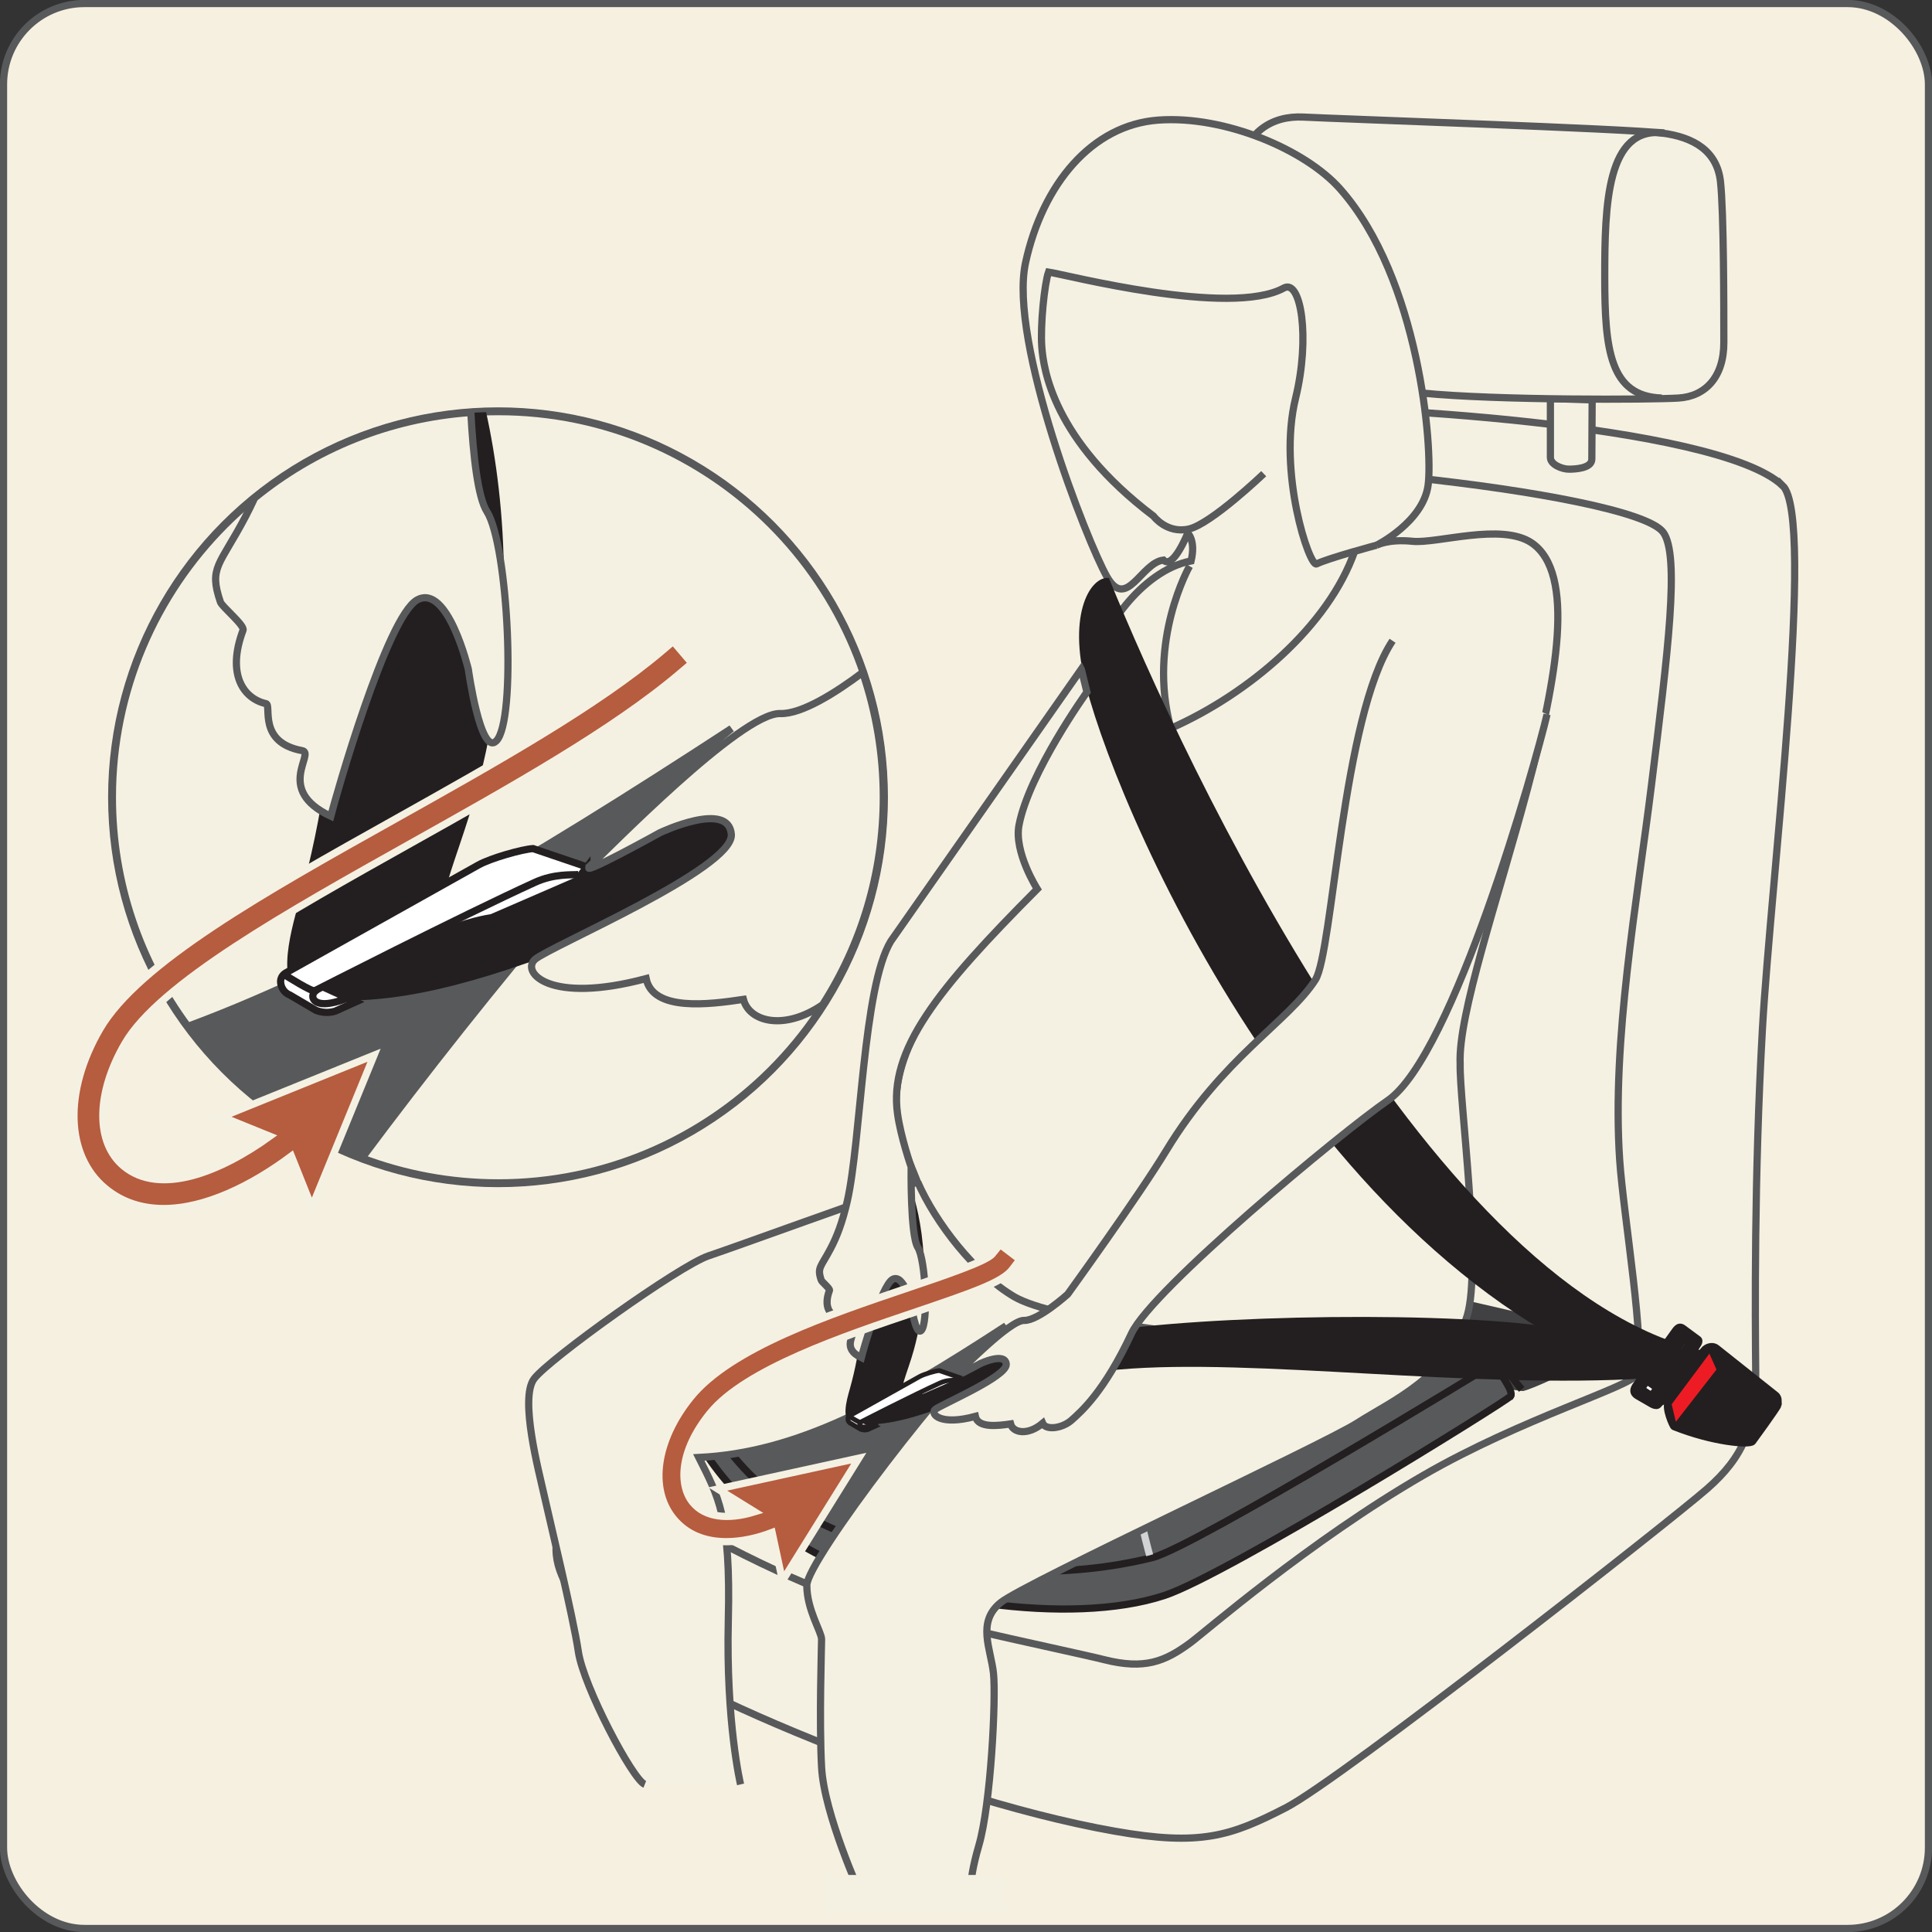 <svg viewBox="0 0 115.18 115.18" xmlns="http://www.w3.org/2000/svg" id="uuid-e7b16709-8e26-4d64-bb41-d6cb6511ae90" height="1400" width="1400"><rect x="0" y="0" width="115.18" height="115.18" fill="#333333" stroke="none"/><rect stroke-width=".43" stroke-miterlimit="10" stroke="#58595b" fill="#f6f0e1" ry="4.82" rx="4.82" height="114.76" width="114.76" y=".21" x=".21"></rect><path stroke-width=".43" stroke-miterlimit="10" stroke="#58595b" fill="#f5f1e2" d="M106.27,28.94c1.99,1.89-.7,23.51-1.2,32.41-.5,8.9-.43,17.13-.4,20.41s-.73,5.1-2.9,7-21.81,17.31-25.11,19.01-5.1,2.3-10.2,1.4c-11.84-2.09-28.61-9.5-31.11-12.5-.86-1.03-2.2-2.6-2.2-4.3s.5-5.1.8-6.2,6.6-6.9,12.3-9.2,13.71-3.5,16.71-3.4c-1.85-4.2-2.6-9.6-2.15-15.01.8-9.58,6.2-27.58,7.35-30.46.9-2.25,5.55-3.6,7.8-3.75,4.14-.28,26.41.9,30.31,4.6Z"></path><path stroke-width=".43" stroke-miterlimit="10" stroke="#58595b" fill="none" d="M69.05,28.24c2.4-1.5,28.29.98,30.11,3.5,1,1.38.27,7.19-.7,15.03-.86,6.97-2.38,15.24-1.9,22.38.22,3.3,1.6,11.3,1,12.8-.28.7-6.82,2.6-12.7,6-6.8,3.93-13.1,9.41-13.91,10-1.5,1.1-2.7,1.6-5.1,1s-13.71-2.9-17.21-4.3c-3.5-1.4-11.27-5.23-14.57-8.73"></path><path stroke-width=".43" stroke-miterlimit="10" stroke="#58595b" fill="none" d="M89.91,34.21s-5.03,23.52-5.26,28.32.84,9.66.84,9.66"></path><path stroke-width=".43" stroke-miterlimit="10" stroke="#58595b" fill="none" d="M78.36,33.04s-5.22,22.92-5.44,27.59.92,9.42.92,9.42"></path><path stroke-width=".43" stroke-miterlimit="10" stroke="#58595b" fill="#f5f1e2" d="M92.43,23.77v3.5c0,.43.7.7,1.1.7s1.37-.05,1.37-.6.02-3.53.02-3.53l-2.48-.08Z"></path><path stroke-width=".43" stroke-miterlimit="10" stroke="#58595b" fill="#f5f1e2" d="M80.44,22.56v3.22c0,.43.67.7,1.05.7s1.31-.05,1.31-.6.02-2.79.02-2.79l-2.38-.53Z"></path><path stroke-width=".43" stroke-miterlimit="10" stroke="#58595b" fill="#f5f1e2" d="M99.07,7.93c1.95.25,3.3,1.1,3.5,2.9s.2,7.55.2,9.6-1.1,3.2-2.7,3.3-10.8.15-15.31-.3c-4.5-.45-7.1-1-8.3-1.5s-2.2-1.8-2.6-3.4-.45-6.35,0-8.5,1.95-3.15,3.85-3.05,19.41.7,21.36.95Z"></path><path stroke-width=".43" stroke-miterlimit="10" stroke="#58595b" fill="none" d="M99.22,7.93c-3.45-.45-3.55,4.3-3.55,8.6s.3,7.1,3.4,7.2"></path><path fill="#414042" d="M63.44,72.35c.6.02,29.98,6.36,30.26,6.73s.53,1.8.37,2.22c-.15.38-2.85,1.56-3.27,1.63s-29.65-5.17-29.65-5.17c0,0-1.46-3.33-.83-4.16s2.52-1.27,3.12-1.25Z"></path><path stroke-width=".43" stroke-miterlimit="10" stroke="#231f20" fill="none" d="M90.72,82.83s-1.47-1.62-1.01-2.17,3.95-1.47,3.95-1.47"></path><line stroke-width=".43" stroke-miterlimit="10" stroke="#231f20" fill="#fff" y2="73.81" x2="60.25" y1="80.75" x1="89.61"></line><path stroke-width=".43" stroke-miterlimit="10" stroke="#231f20" fill="#58595b" d="M90.06,83.24c.23-.3-.83-1.64-1.06-2.01s-29.33-6.77-29.8-6.87-3.3.91-5.73,1.85-12.27,2.98-12.67,5.18c-.13.74-.19,1.82.23,3.13.82,2.58,3.87,6.1,7.58,8.06,5.42,2.85,15.16,4.39,20.8,2.54,3.72-1.22,20.41-11.58,20.64-11.88Z"></path><path stroke-width=".43" stroke-miterlimit="10" stroke="#231f20" fill="none" d="M88.89,81.4s-17.66,10.81-20.16,11.45-11.17,2.35-20.53-2.4c-4.98-2.53-7.06-7.56-7.1-8.95"></path><line stroke-width=".43" stroke-miterlimit="10" stroke="#d1d3d4" fill="none" y2="75.54" x2="67.42" y1="74.16" x1="72.14"></line><path stroke-width=".43" stroke-miterlimit="10" stroke="#d1d3d4" fill="none" d="M66.28,76.03c-.07.42-9.88,3.99-13.13,4.25-3.4.27-12.11,1.02-12.11,1.02"></path><line stroke-width=".43" stroke-miterlimit="10" stroke="#d1d3d4" fill="#d1d3d4" y2="78.49" x2="80.22" y1="76.79" x1="84.14"></line><path stroke-width=".43" stroke-miterlimit="10" stroke="#d1d3d4" fill="none" d="M79.49,78.94s-11.27,4.85-11.92,6.43c-.65,1.57.97,7.35.97,7.35"></path><path stroke-width=".43" stroke-miterlimit="10" stroke="#231f20" fill="#231f20" d="M61.1,67.48s-6.98,4.43-1.9,6.89c.4-.02.7.09.7.09,0,0-5.81-.86,1.35-5.93.15-.08-.15-1.05-.15-1.05Z"></path><path stroke-width=".43" stroke-miterlimit="10" stroke="#58595b" fill="#f5f1e2" d="M38.44,106.38c-.73-.29-3.66-5.86-3.96-7.91s-1.76-8.06-2.05-9.38-1.47-5.72-.59-6.89,8.65-6.74,10.4-7.33,9.38-3.37,12.46-4.4c-1.17-3.08-4.25-7.18,7.03-17.44-1.32-1.17-1.64-3.79-.03-7.16,1.61-3.37,3.84-5.59,3.84-6.76s2.39-5.08,5.47-5.67c.29-1.22-.2-1.66-.2-1.66,0,0-.87,2.2-1.45,1.61-1.32.15-2.2,3.04-3.37.99s-5.87-14.03-4.85-18.72,3.96-8.21,7.91-8.5,8.77,1.76,10.84,4.1c4.74,5.35,5.54,15.46,5.25,17.66s-3.08,3.59-3.08,3.59c0,0,.68-.39,2.15-.24s5.32-1.12,7.11.1c5.26,3.6-4.54,25.21-4.27,31.06-.05,2.2,1.3,12.08.42,15-1.11,3.67-4.49,5.08-6.55,6.4s-19.78,9.53-21.25,10.7-.59,2.78-.44,4.25-.15,7.77-.88,10.26-.44,3.37-.44,3.37l-3.8-.25-2.79-.19s-2.2-4.84-2.34-7.62c-.15-2.78,0-7.18,0-7.62s-.88-1.76-.88-3.22,8.65-12.83,11.88-15.47c-7.18,4.69-12.46,7.56-18.32,7.85,1.17,2.34,1.91,3.52,1.76,9.67-.15,6.15.73,9.82.73,9.82"></path><path stroke-width=".43" stroke-miterlimit="10" stroke="#58595b" fill="none" d="M71.51,79.56s-8.69-.88-11.04-2.25c-2.34-1.37-4.69-4.4-5.76-6.84"></path><path stroke-width=".43" stroke-miterlimit="10" stroke="#58595b" fill="none" d="M70.92,33.75s-2.54,4.45-1.12,9.67c4.64-2.05,9.4-6.08,10.97-10.58"></path><path stroke-width=".43" stroke-miterlimit="10" stroke="#58595b" fill="none" d="M82.08,32.5s-2.91.78-3.59,1.12c-.42.21-2.33-5.47-1.25-9.89.88-3.59.32-7.12-.7-6.56-3.19,1.76-13.05-.81-14.03-.95-.24.68-.5,3.19-.4,4.47s.65,5.53,6.66,10.08c0,0,.78,1.06,2.1.77s4.47-3.3,4.47-3.3"></path><path fill="#231f20" d="M66.11,34.46c4.45,11,19.38,42.95,35.94,46.18.36.07-1.55,2.3-1.55,2.3-21.1-5.5-33.58-33.66-35.75-42.03-1.15-4.41.32-6.6,1.37-6.45Z"></path><path stroke-width=".43" stroke-miterlimit="10" stroke="#231f20" fill="#231f20" d="M106,83.53s0,.12-.01.24-1.51,2.17-1.51,2.17c-.17.21-2.35.04-4.68-.89-.07-.03-.56-1.14-.33-1.46l1.73-2.64c.04-.06.45-.52.45-.52.22-.18.51-.2.69-.05l3.51,2.79c.11.08.16.21.16.36Z"></path><path stroke-width=".43" stroke-miterlimit="10" stroke="#231f20" fill="#231f20" d="M101.06,80.38c-.17.29.13.41.26.5l-1.92,2.67c-.18-.07-.38-.02-.52.17s-.46-.05-.59-.12l-.66-.38c-.31-.18-.27-.4-.05-.69l2.15-2.99c.19-.25.32-.54.59-.36l.88.65c.21.12-.04.36-.15.55Z"></path><polygon stroke-width=".43" stroke-miterlimit="10" stroke="#231f20" fill="#fff" points="100.73 80.09 98.46 83.21 97.85 82.81 98.17 82.32 98.45 82.51 100.16 80.14 99.91 79.93 100.13 79.61 100.73 80.09"></polygon><polygon fill="#ed1c24" points="101.91 80.7 102.33 81.65 99.91 84.76 99.66 83.72 101.91 80.7"></polygon><path fill="#231f20" d="M94.12,79.44l4.1,2.73c-10.47.66-23.49-1.23-31.53-.52-3.83.34-7.18.97-10.2,2.13-2.55.98-4.08,1.25-5.56,1.11-.84-.08-.47-1.38-.26-2.11,1.34-4.75.74-9.58.48-11.3.45-.68,3-1.05,3-1.05.6,1.32,1.6,5.43.33,10.05-.37,1.34-.99,2.62-.59,2.74.7.2,3.32-1.44,5.49-2.31,1.87-.75,3.16-1.11,7.28-1.65,7.41-.98,22.64-1.08,27.48.19Z"></path><path stroke-width=".43" stroke-miterlimit="10" stroke="#58595b" fill="#f5f1e2" d="M64.46,39.9l-11.35,16.21c-1.66,2.72-1.78,11.94-2.6,15.51-.3,1.3-.64,2.16-1.01,2.85-.56,1.07-.8,1.09-.54,1.85.04.11.53.5.49.61-.36.96.02,1.48.5,1.58.13.03-.19.83.78,1.01.3.06-.6.84.62,1.42.1-.4,1.21-4.32,1.87-4.67s1.1,1.5,1.1,1.5c0,0,.26,1.88.6,1.55.44-.43.26-4.23-.2-4.95s-.4-4.8-.4-4.8c0,0-.62-1.78-.81-3.16-.54-3.82,2.35-7.4,8.33-13.41,0,0-1.4-2.19-1.09-3.81.6-3.13,4.05-7.93,4.05-7.93l-.33-1.34Z"></path><path stroke-width=".43" stroke-miterlimit="10" stroke="#58595b" fill="#f5f1e2" d="M83.02,38.2c-3,4.5-3.56,18.58-4.6,20.21-1.6,2.5-5.5,4.6-8.9,10.2-1.63,2.69-5.87,8.55-5.87,8.55,0,0-1.76,1.59-2.6,1.56s-3.76,2.98-4.1,3.28,1.5-.71,1.5-.71c0,0,1.48-.7,1.54.04s-3.94,2.43-4.24,2.7.3.98,2.4.41c.15.71,1.35.56,2.1.45.14.53,1.02.71,1.91-.04.18.43,1.16.32,1.73-.19s1.94-1.69,3.57-5.17c1.24-2.63,12.51-11.99,15.27-13.88,3.9-2.66,8.8-20.02,9.5-23.02"></path><path stroke-width=".43" stroke-miterlimit="10" stroke="#f5f1e2" fill="#b65c3f" d="M59.63,74.18l-.47.58c-.35.44-2.93,1.31-5,2.01-4.73,1.6-10.61,3.58-12.99,6.53-2.06,2.55-2.48,5.45-1.03,7.23.81.99,1.94,1.38,3.16,1.38.9,0,1.84-.21,2.73-.55l.62,2.88,4.55-7.31-8.41,1.84,2.2,1.36c-1.63.5-2.97.32-3.69-.56-.82-1-.82-3.04,1.03-5.32,2.11-2.61,8-4.6,12.3-6.05,3.45-1.17,5.14-1.76,5.72-2.52l.45-.59-1.18-.9Z"></path><path stroke-width=".28" stroke-miterlimit="10" stroke="#231f20" fill="#fff" d="M57.16,82.11l-1.16-.4c-.23.01-.91.21-1.18.36l-4.16,2.33c-.08.04-.12.12-.11.21h0c0,.12.09.23.2.27l.56.33c.13.05.28.06.42.02l.44-.2-.62-.28s2.27-1.35,3.55-1.53l1.82-.79.23-.31Z"></path><path stroke-width=".28" stroke-miterlimit="10" stroke="#231f20" fill="none" d="M52.32,84.81c-.26.11-.42.2-.68.25-.39.07-.46-.15-.33-.26-.08.02-.59-.31-.69-.36"></path><path stroke-width=".28" stroke-miterlimit="10" stroke="#231f20" fill="none" d="M56.97,82.28c-.14.01-.52-.02-.93.17-1.59.72-4.79,2.36-4.79,2.36"></path><rect fill="#f5f1e2" height="2.26" width="10.73" y="111.78" x="49.18"></rect><circle stroke-width=".43" stroke-miterlimit="10" stroke="#58595b" fill="#58595b" r="23.03" cy="47.53" cx="29.69"></circle><path stroke-width=".43" stroke-miterlimit="10" stroke="#58595b" fill="#f5f1e2" d="M29.69,24.54c-12.7,0-22.99,10.29-22.99,22.99,0,5.12,1.67,9.84,4.5,13.66,9.88-3.67,20.14-9.75,32.41-17.76-4.94,4.04-14.5,15.51-22.03,25.61,2.52.95,5.26,1.48,8.12,1.48,12.7,0,22.99-10.29,22.99-22.99s-10.29-22.99-22.99-22.99Z"></path><path fill="#231f20" d="M17.84,53.72c-.57,2.02-1.58,5.62.73,5.84,4.11.38,8.32-.38,15.37-3.07,5.66-2.16,11.73-3.65,18.34-4.68.26-1.39.4-2.81.4-4.27,0-.71-.04-1.41-.1-2.11-4.64.87-7.33,1.77-10.7,3.12-6,2.41-13.23,6.95-15.16,6.39-1.12-.32.6-3.86,1.62-7.56,2.5-9.07,1.83-17.42.64-22.81-3.32.1-6.46.9-9.28,2.26.65,6.33,1.02,16.69-1.86,26.9Z"></path><path stroke-width=".43" stroke-miterlimit="10" stroke="#231f20" fill="#fff" d="M34.99,51.68l-3.21-1.09c-.65.04-2.53.57-3.26.98l-11.48,6.43c-.21.12-.33.34-.31.57h0c.03.34.24.63.55.75l1.55.91c.37.15.78.17,1.16.05l1.22-.55-1.71-.78s6.26-3.72,9.81-4.24l5.03-2.18.65-.85Z"></path><path stroke-width=".43" stroke-miterlimit="10" stroke="#231f20" fill="none" d="M21.61,59.11c-.73.3-1.16.56-1.89.69-1.06.19-1.26-.41-.92-.72-.22.06-1.64-.85-1.91-1.01"></path><path stroke-width=".43" stroke-miterlimit="10" stroke="#231f20" fill="none" d="M34.48,52.14c-.39.03-1.44-.06-2.58.46-4.39,2-13.22,6.51-13.22,6.51"></path><path stroke-width=".43" stroke-miterlimit="10" stroke="#58595b" fill="#f5f1e2" d="M14.64,30.79c-1.55,2.95-2.21,3.01-1.5,5.1.1.29,1.46,1.39,1.35,1.68-1,2.66.05,4.09,1.37,4.38.35.08-.52,2.31,2.15,2.8.82.15-1.66,2.33,1.71,3.91.28-1.1,3.34-11.92,5.16-12.9s3.04,4.14,3.04,4.14c0,0,.72,5.18,1.66,4.28,1.23-1.17.72-11.68-.55-13.68-.54-.84-.82-3.32-.96-5.91-4.87.34-9.33,2.19-12.89,5.1-.18.38-.35.74-.53,1.08Z"></path><path stroke-width=".43" stroke-miterlimit="10" stroke="#58595b" fill="#f5f1e2" d="M35.21,51.61c-.93.84,4.14-1.97,4.14-1.97,0,0,4.09-1.94,4.25.1s-10.88,6.71-11.71,7.46c-.83.75.83,2.69,6.63,1.14.41,1.97,3.73,1.55,5.8,1.24.36,1.36,2.46,1.87,4.72.32,2.29-3.57,3.62-7.82,3.62-12.38,0-2.6-.44-5.1-1.23-7.43-1.58,1.19-3.63,2.49-4.91,2.45-2.33-.08-10.39,8.22-11.32,9.06Z"></path><path stroke-width=".43" stroke-miterlimit="10" stroke="#f5f1e2" fill="#b65c3f" d="M40.13,38.24l-.65.55c-3.89,3.3-9.96,6.7-15.83,9.99-7.92,4.43-15.4,8.62-17.7,12.57-2.16,3.72-2.04,7.53.31,9.49,1.02.85,2.22,1.21,3.5,1.21,2.46,0,5.23-1.35,7.61-3.13l1.22,3.05,3.71-9.06-9.07,3.67,2.86,1.16c-2.94,2.12-6.56,3.58-8.72,1.78-1.68-1.4-1.65-4.34.08-7.31,2.06-3.55,9.68-7.81,17.05-11.94,5.94-3.33,12.09-6.76,16.1-10.18l.65-.55-1.11-1.3Z"></path></svg>
